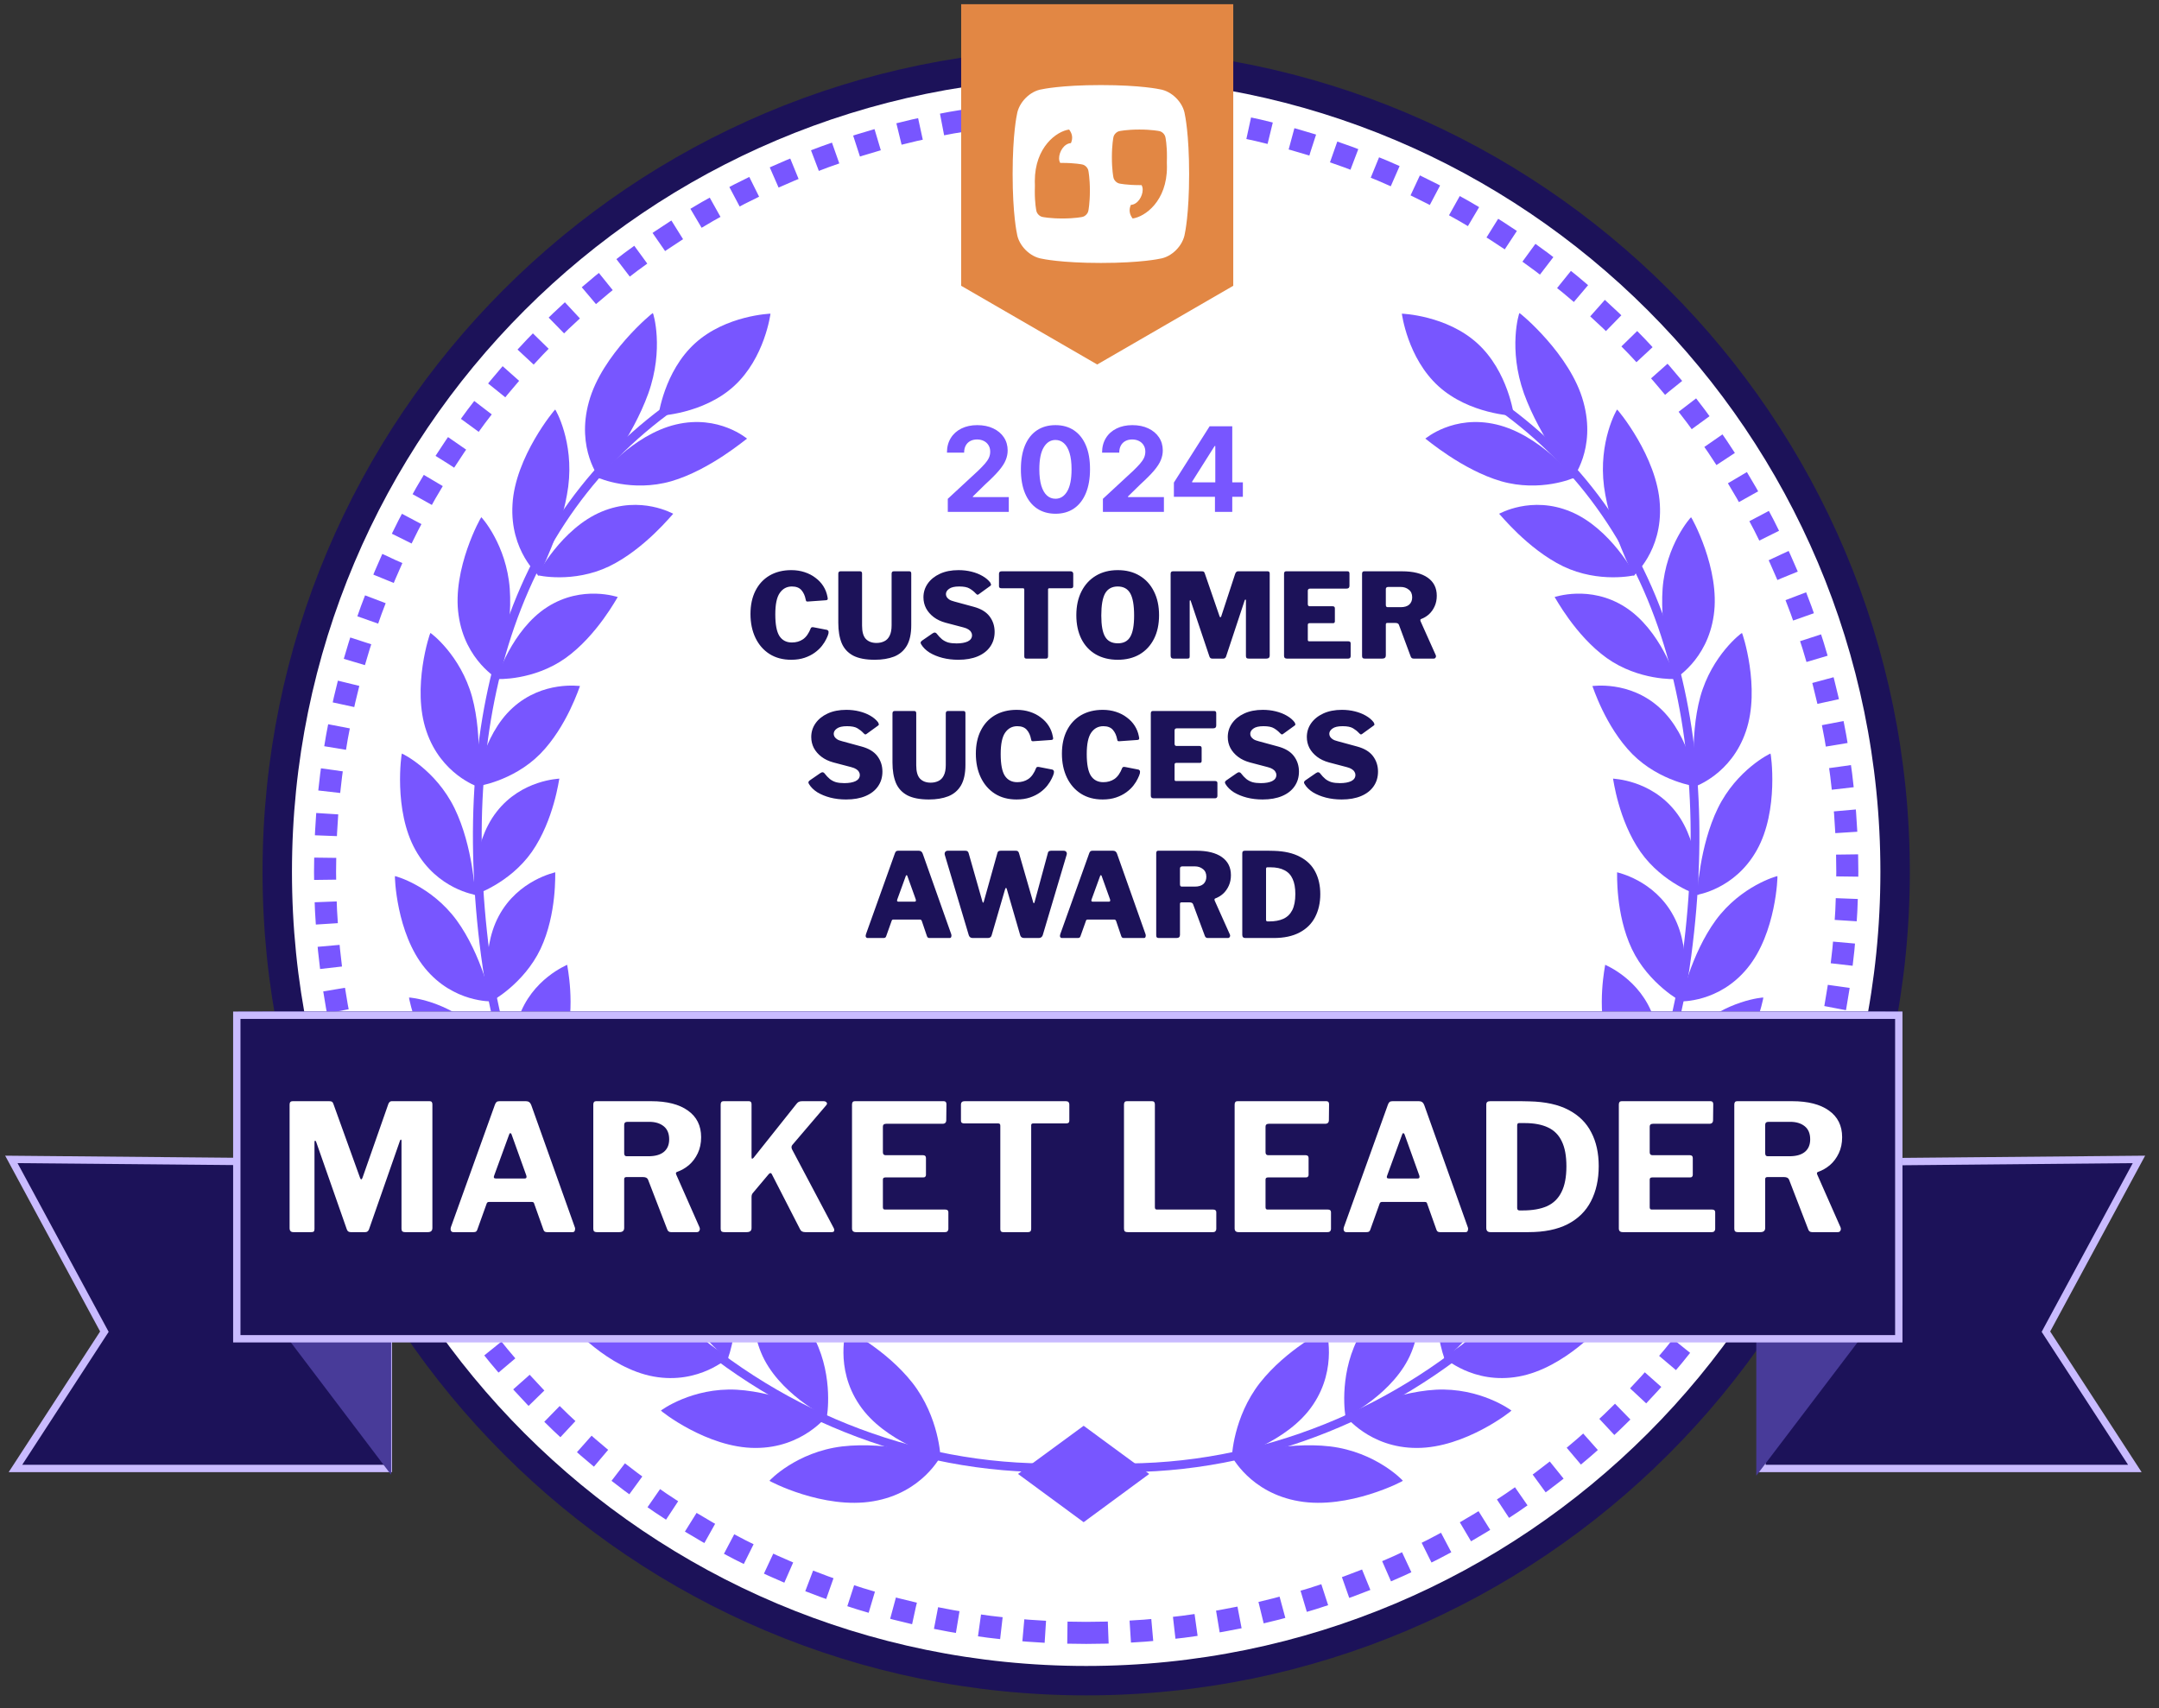 <svg width="139" height="110" viewBox="0 0 139 110" fill="none" xmlns="http://www.w3.org/2000/svg">
<rect x="0" y="0" width="139" height="110" fill="#333333" stroke="none"/>
<g clip-path="url(#clip0_260_10561)">
<path d="M69.93 108.217C98.693 108.217 122.01 84.9 122.01 56.136C122.01 27.373 98.693 4.056 69.93 4.056C41.167 4.056 17.85 27.373 17.85 56.136C17.85 84.9 41.167 108.217 69.93 108.217Z" fill="white" stroke="#1C1259" stroke-width="1.894"/>
<path d="M95.118 22.11C97.111 23.925 97.469 26.775 97.469 26.775C97.469 26.775 94.599 26.678 92.606 24.863C90.613 23.047 90.254 20.197 90.254 20.197C90.254 20.197 93.126 20.294 95.118 22.11Z" fill="#7856FF"/>
<path d="M81.111 89.047C79.397 91.249 79.296 93.847 79.317 93.852C79.312 93.884 82.916 92.877 84.534 90.451C86.152 88.056 85.364 85.571 85.385 85.582C85.375 85.603 82.825 86.868 81.111 89.047Z" fill="#7856FF"/>
<path d="M83.634 96.663C80.468 96.128 79.29 93.734 79.29 93.755C79.328 93.766 82.718 92.791 85.638 93.134C88.588 93.493 90.319 95.324 90.319 95.346C90.367 95.351 86.832 97.215 83.634 96.663Z" fill="#7856FF"/>
<path d="M87.368 86.3C86.189 88.71 86.613 91.233 86.634 91.238C86.628 91.271 89.8 89.701 90.865 87.082C91.937 84.495 90.715 82.224 90.742 82.229C90.731 82.25 88.546 83.906 87.368 86.3Z" fill="#7856FF"/>
<path d="M91.229 93.232C88.155 93.242 86.591 91.127 86.591 91.148C86.623 91.153 89.596 89.643 92.435 89.482C95.3 89.332 97.303 90.81 97.309 90.826C97.347 90.832 94.336 93.232 91.229 93.232Z" fill="#7856FF"/>
<path d="M92.767 82.582C92.097 85.116 92.986 87.483 93.008 87.483C93.008 87.515 95.724 85.459 96.265 82.737C96.811 80.043 95.231 78.051 95.247 78.051C95.247 78.077 93.436 80.064 92.767 82.582Z" fill="#7856FF"/>
<path d="M97.769 88.635C94.834 89.165 92.949 87.387 92.954 87.408C92.986 87.408 95.525 85.443 98.219 84.8C100.946 84.162 103.158 85.249 103.158 85.266C103.195 85.266 100.731 88.105 97.769 88.635Z" fill="#7856FF"/>
<path d="M97.271 78.051C97.084 80.627 98.38 82.764 98.401 82.764C98.407 82.797 100.646 80.333 100.694 77.596C100.747 74.885 98.862 73.22 98.878 73.214C98.878 73.241 97.464 75.491 97.271 78.051Z" fill="#7856FF"/>
<path d="M103.206 83.058C100.463 84.081 98.327 82.678 98.332 82.699C98.358 82.694 100.447 80.353 102.954 79.26C105.488 78.168 107.834 78.837 107.839 78.853C107.877 78.837 105.981 82.03 103.206 83.058Z" fill="#7856FF"/>
<path d="M100.849 72.855C101.117 75.399 102.756 77.252 102.772 77.246C102.783 77.279 104.529 74.493 104.106 71.81C103.693 69.153 101.567 67.863 101.588 67.857C101.593 67.879 100.592 70.332 100.849 72.855Z" fill="#7856FF"/>
<path d="M107.502 76.69C105.006 78.168 102.681 77.177 102.691 77.193C102.718 77.183 104.336 74.542 106.602 73.031C108.889 71.516 111.299 71.757 111.31 71.773C111.342 71.757 110.03 75.206 107.502 76.69Z" fill="#7856FF"/>
<path d="M103.457 67.155C104.149 69.593 106.066 71.114 106.082 71.103C106.093 71.13 107.336 68.104 106.473 65.549C105.627 63.021 103.329 62.132 103.345 62.121C103.356 62.142 102.778 64.729 103.457 67.155Z" fill="#7856FF"/>
<path d="M110.619 69.721C108.428 71.607 105.986 71.049 105.997 71.066C106.018 71.049 107.154 68.189 109.125 66.304C111.112 64.413 113.517 64.215 113.527 64.231C113.549 64.21 112.837 67.825 110.619 69.721Z" fill="#7856FF"/>
<path d="M105.06 61.099C106.141 63.37 108.273 64.516 108.289 64.505C108.305 64.532 109.018 61.34 107.748 58.983C106.5 56.642 104.095 56.176 104.111 56.166C104.122 56.187 103.993 58.838 105.06 61.099Z" fill="#7856FF"/>
<path d="M112.499 62.34C110.662 64.585 108.182 64.472 108.198 64.483C108.22 64.467 108.852 61.456 110.469 59.244C112.103 57.027 114.417 56.4 114.433 56.411C114.455 56.389 114.358 60.08 112.499 62.34Z" fill="#7856FF"/>
<path d="M105.616 54.847C107.057 56.899 109.339 57.638 109.35 57.627C109.371 57.648 109.531 54.376 107.887 52.271C106.264 50.182 103.832 50.15 103.849 50.134C103.865 50.15 104.191 52.806 105.616 54.847Z" fill="#7856FF"/>
<path d="M113.11 54.735C111.69 57.279 109.243 57.611 109.259 57.621C109.275 57.6 109.393 54.52 110.598 52.04C111.819 49.55 113.972 48.511 113.988 48.521C114.01 48.495 114.55 52.169 113.11 54.735Z" fill="#7856FF"/>
<path d="M105.092 48.554C106.859 50.332 109.216 50.654 109.226 50.637C109.253 50.659 108.846 47.386 106.859 45.581C104.899 43.792 102.51 44.188 102.52 44.172C102.542 44.188 103.345 46.781 105.092 48.554Z" fill="#7856FF"/>
<path d="M112.403 47.091C111.46 49.871 109.114 50.637 109.135 50.648C109.152 50.626 108.739 47.546 109.467 44.868C110.217 42.174 112.13 40.744 112.151 40.755C112.167 40.722 113.367 44.29 112.403 47.091Z" fill="#7856FF"/>
<path d="M103.447 42.372C105.504 43.834 107.866 43.733 107.877 43.717C107.909 43.733 106.913 40.54 104.62 39.083C102.354 37.637 100.078 38.457 100.089 38.441C100.116 38.451 101.412 40.915 103.447 42.372Z" fill="#7856FF"/>
<path d="M110.335 39.609C109.923 42.555 107.764 43.733 107.785 43.744C107.796 43.722 106.838 40.723 107.041 37.905C107.255 35.072 108.857 33.299 108.873 33.304C108.889 33.272 110.769 36.641 110.335 39.609Z" fill="#7856FF"/>
<path d="M100.64 36.466C102.954 37.574 105.247 37.049 105.258 37.033C105.295 37.044 103.698 34.018 101.128 32.947C98.589 31.881 96.51 33.096 96.516 33.08C96.548 33.086 98.353 35.357 100.64 36.466Z" fill="#7856FF"/>
<path d="M106.864 32.474C107.046 35.506 105.15 37.07 105.177 37.075C105.182 37.049 103.661 34.215 103.27 31.334C102.895 28.436 104.09 26.368 104.111 26.368C104.127 26.342 106.698 29.416 106.864 32.474Z" fill="#7856FF"/>
<path d="M96.64 30.985C99.173 31.713 101.326 30.781 101.326 30.765C101.364 30.77 99.146 27.991 96.34 27.332C93.57 26.678 91.76 28.258 91.765 28.242C91.803 28.248 94.133 30.256 96.64 30.985Z" fill="#7856FF"/>
<path d="M101.942 25.88C102.783 28.917 101.229 30.824 101.256 30.824C101.262 30.797 99.151 28.2 98.117 25.34C97.089 22.463 97.796 20.155 97.823 20.155C97.834 20.122 101.117 22.817 101.942 25.88Z" fill="#7856FF"/>
<path d="M69.178 94.65L69.226 94.092C73.837 94.51 78.433 93.996 82.884 92.566C87.223 91.174 91.24 88.972 94.823 86.026C102.263 79.915 107.057 71.195 108.332 61.467C109.371 53.503 108.841 46.406 106.747 40.374C104.497 33.899 100.49 28.826 94.84 25.307L95.134 24.831C100.897 28.419 104.984 33.583 107.277 40.187C109.403 46.304 109.944 53.487 108.889 61.532C107.598 71.398 102.729 80.247 95.182 86.449C91.545 89.438 87.464 91.672 83.056 93.086C78.53 94.553 73.859 95.073 69.178 94.65Z" fill="#7856FF"/>
<path d="M44.742 22.11C42.749 23.925 42.391 26.775 42.391 26.775C42.391 26.775 45.262 26.678 47.254 24.863C49.247 23.047 49.605 20.197 49.605 20.197C49.605 20.197 46.735 20.294 44.742 22.11Z" fill="#7856FF"/>
<path d="M58.749 89.047C60.463 91.249 60.565 93.847 60.543 93.852C60.548 93.884 56.944 92.877 55.326 90.451C53.708 88.056 54.496 85.571 54.474 85.582C54.485 85.603 57.035 86.868 58.749 89.047Z" fill="#7856FF"/>
<path d="M56.226 96.663C59.391 96.128 60.57 93.734 60.57 93.755C60.532 93.766 57.141 92.791 54.222 93.134C51.271 93.493 49.541 95.324 49.541 95.346C49.493 95.351 53.023 97.215 56.226 96.663Z" fill="#7856FF"/>
<path d="M52.492 86.3C53.671 88.71 53.248 91.233 53.226 91.238C53.232 91.271 50.061 89.701 48.995 87.082C47.923 84.495 49.145 82.224 49.118 82.229C49.124 82.25 51.314 83.906 52.492 86.3Z" fill="#7856FF"/>
<path d="M48.631 93.232C51.705 93.242 53.269 91.127 53.269 91.148C53.237 91.153 50.264 89.643 47.426 89.482C44.56 89.332 42.557 90.81 42.551 90.826C42.514 90.832 45.524 93.232 48.631 93.232Z" fill="#7856FF"/>
<path d="M47.093 82.582C47.763 85.116 46.874 87.483 46.852 87.483C46.852 87.515 44.137 85.459 43.596 82.737C43.049 80.043 44.629 78.051 44.613 78.051C44.613 78.077 46.424 80.064 47.093 82.582Z" fill="#7856FF"/>
<path d="M42.09 88.635C45.026 89.165 46.911 87.387 46.906 87.408C46.873 87.408 44.335 85.443 41.64 84.8C38.914 84.162 36.702 85.249 36.702 85.266C36.664 85.266 39.123 88.105 42.09 88.635Z" fill="#7856FF"/>
<path d="M42.589 78.051C42.776 80.627 41.48 82.764 41.459 82.764C41.453 82.797 39.215 80.333 39.166 77.596C39.113 74.885 40.998 73.22 40.982 73.214C40.982 73.241 42.396 75.491 42.589 78.051Z" fill="#7856FF"/>
<path d="M36.654 83.058C39.397 84.081 41.534 82.678 41.528 82.699C41.502 82.694 39.413 80.353 36.906 79.26C34.372 78.168 32.026 78.837 32.021 78.853C31.983 78.837 33.88 82.03 36.654 83.058Z" fill="#7856FF"/>
<path d="M39.011 72.855C38.743 75.399 37.104 77.252 37.088 77.246C37.077 77.279 35.331 74.493 35.754 71.81C36.167 69.153 38.293 67.863 38.272 67.857C38.266 67.879 39.268 70.332 39.011 72.855Z" fill="#7856FF"/>
<path d="M32.353 76.69C34.849 78.168 37.174 77.177 37.163 77.193C37.136 77.183 35.519 74.542 33.253 73.031C30.966 71.516 28.555 71.757 28.545 71.773C28.518 71.757 29.83 75.206 32.353 76.69Z" fill="#7856FF"/>
<path d="M36.402 67.155C35.711 69.593 33.794 71.114 33.778 71.103C33.767 71.13 32.524 68.104 33.387 65.549C34.233 63.021 36.531 62.132 36.515 62.121C36.504 62.142 37.083 64.729 36.402 67.155Z" fill="#7856FF"/>
<path d="M29.241 69.721C31.432 71.607 33.874 71.049 33.864 71.066C33.842 71.049 32.707 68.189 30.736 66.304C28.748 64.413 26.343 64.215 26.333 64.231C26.306 64.21 27.024 67.825 29.241 69.721Z" fill="#7856FF"/>
<path d="M34.801 61.099C33.719 63.37 31.587 64.516 31.571 64.505C31.555 64.532 30.843 61.34 32.112 58.983C33.36 56.642 35.765 56.176 35.749 56.166C35.733 56.187 35.867 58.838 34.801 61.099Z" fill="#7856FF"/>
<path d="M27.361 62.34C29.198 64.585 31.678 64.472 31.662 64.483C31.64 64.467 31.009 61.456 29.391 59.244C27.757 57.027 25.443 56.4 25.427 56.411C25.406 56.389 25.502 60.08 27.361 62.34Z" fill="#7856FF"/>
<path d="M34.244 54.847C32.803 56.899 30.521 57.638 30.511 57.627C30.489 57.648 30.328 54.376 31.973 52.271C33.596 50.182 36.028 50.15 36.011 50.134C35.995 50.15 35.663 52.806 34.244 54.847Z" fill="#7856FF"/>
<path d="M26.75 54.735C28.17 57.279 30.618 57.611 30.602 57.621C30.586 57.6 30.468 54.52 29.263 52.04C28.041 49.55 25.888 48.511 25.872 48.521C25.851 48.495 25.31 52.169 26.75 54.735Z" fill="#7856FF"/>
<path d="M34.769 48.554C33.001 50.332 30.644 50.654 30.634 50.637C30.607 50.659 31.014 47.386 33.001 45.581C34.962 43.792 37.35 44.188 37.34 44.172C37.318 44.188 36.515 46.781 34.769 48.554Z" fill="#7856FF"/>
<path d="M27.457 47.091C28.4 49.871 30.746 50.637 30.725 50.648C30.709 50.626 31.121 47.546 30.393 44.868C29.643 42.174 27.731 40.744 27.709 40.755C27.688 40.722 26.488 44.29 27.457 47.091Z" fill="#7856FF"/>
<path d="M36.413 42.372C34.356 43.834 31.994 43.733 31.983 43.717C31.951 43.733 32.948 40.54 35.24 39.083C37.506 37.637 39.782 38.457 39.772 38.441C39.745 38.451 38.449 40.915 36.413 42.372Z" fill="#7856FF"/>
<path d="M29.525 39.609C29.937 42.555 32.096 43.733 32.074 43.744C32.063 43.722 33.022 40.723 32.819 37.905C32.604 35.072 31.003 33.299 30.987 33.304C30.971 33.272 29.091 36.641 29.525 39.609Z" fill="#7856FF"/>
<path d="M39.22 36.466C36.906 37.574 34.613 37.049 34.603 37.033C34.565 37.044 36.161 34.018 38.732 32.947C41.271 31.881 43.349 33.096 43.344 33.08C43.312 33.086 41.507 35.357 39.22 36.466Z" fill="#7856FF"/>
<path d="M32.996 32.474C32.814 35.506 34.71 37.07 34.683 37.075C34.678 37.049 36.199 34.215 36.584 31.334C36.959 28.436 35.765 26.368 35.744 26.368C35.733 26.342 33.162 29.416 32.996 32.474Z" fill="#7856FF"/>
<path d="M43.221 30.985C40.688 31.713 38.534 30.781 38.534 30.765C38.497 30.77 40.714 27.991 43.521 27.332C46.29 26.678 48.101 28.258 48.096 28.242C48.052 28.248 45.722 30.256 43.221 30.985Z" fill="#7856FF"/>
<path d="M37.913 25.88C37.072 28.917 38.626 30.824 38.599 30.824C38.593 30.797 40.704 28.2 41.737 25.34C42.766 22.463 42.059 20.155 42.032 20.155C42.027 20.122 38.743 22.817 37.913 25.88Z" fill="#7856FF"/>
<path d="M70.683 94.65L70.634 94.092C66.022 94.51 61.427 93.996 56.976 92.566C52.637 91.174 48.62 88.972 45.037 86.026C37.597 79.915 32.803 71.195 31.528 61.467C30.489 53.503 31.019 46.406 33.114 40.374C35.363 33.899 39.37 28.826 45.021 25.307L44.726 24.831C38.963 28.419 34.876 33.583 32.583 40.187C30.457 46.304 29.916 53.487 30.971 61.532C32.262 71.398 37.131 80.247 44.678 86.449C48.315 89.438 52.396 91.672 56.804 93.086C61.331 94.553 65.996 95.073 70.683 94.65Z" fill="#7856FF"/>
<path d="M69.767 91.805L65.541 94.906L69.767 98.013L73.988 94.906L69.767 91.805Z" fill="#7856FF"/>
<path d="M69.93 105.14C96.994 105.14 118.933 83.201 118.933 56.137C118.933 29.074 96.994 7.134 69.93 7.134C42.867 7.134 20.927 29.074 20.927 56.137C20.927 83.201 42.867 105.14 69.93 105.14Z" stroke="#7856FF" stroke-width="1.42" stroke-dasharray="1.42 1.42"/>
<path d="M137.709 74.653L131.786 85.621L131.72 85.745L131.796 85.862L137.445 94.554H113.438V74.874L137.709 74.653Z" fill="#1C1259" stroke="#C9BBFF" stroke-width="0.473"/>
<path d="M6.644 85.862L6.721 85.745L6.654 85.621L0.731 74.653L25.001 74.874V94.554H0.994L6.644 85.862Z" fill="#1C1259" stroke="#C9BBFF" stroke-width="0.473"/>
<path d="M15.336 65.133V84.098H113.073V95.017L121.365 84.098H121.389V65.133H15.336ZM121.034 83.743H15.692V65.489H121.034V83.743Z" fill="#483B99"/>
<path d="M16.903 65.133V84.062H16.927L25.182 94.961V84.062H122.484V65.133H16.903ZM17.257 65.488H122.13V83.707H17.257V65.488Z" fill="#483B99"/>
<path d="M15.246 65.37H122.247V86.202H15.246V65.37Z" fill="#1C1259" stroke="#C9BBFF" stroke-width="0.473"/>
<path d="M18.884 79.336C18.725 79.336 18.645 79.249 18.645 79.075V71.121C18.645 70.977 18.709 70.905 18.838 70.905H21.19C21.274 70.905 21.334 70.916 21.372 70.939C21.41 70.962 21.44 71.007 21.463 71.075L23.179 75.836C23.202 75.904 23.228 75.939 23.258 75.939C23.289 75.931 23.315 75.897 23.338 75.836L24.974 71.166C25.02 70.992 25.103 70.905 25.224 70.905H27.667C27.781 70.905 27.838 70.973 27.838 71.109V79.063C27.838 79.245 27.743 79.336 27.554 79.336H26.088C25.997 79.336 25.933 79.317 25.895 79.279C25.864 79.241 25.849 79.185 25.849 79.109V73.45C25.849 73.397 25.834 73.374 25.804 73.382C25.781 73.382 25.762 73.408 25.747 73.462L23.758 79.154C23.713 79.275 23.633 79.336 23.52 79.336H22.577C22.448 79.336 22.364 79.275 22.327 79.154L20.361 73.541C20.338 73.473 20.312 73.442 20.281 73.45C20.259 73.458 20.247 73.492 20.247 73.552V79.132C20.247 79.207 20.232 79.26 20.202 79.291C20.179 79.321 20.126 79.336 20.043 79.336H18.884ZM29.181 79.336C29.113 79.336 29.064 79.306 29.033 79.245C29.003 79.185 29.003 79.105 29.033 79.007L31.863 71.132C31.893 71.049 31.927 70.992 31.965 70.962C32.003 70.924 32.067 70.905 32.158 70.905H33.863C34.029 70.905 34.143 70.988 34.203 71.155L37.01 79.029C37.033 79.09 37.033 79.158 37.01 79.234C36.987 79.302 36.942 79.336 36.874 79.336H35.203C35.09 79.336 35.018 79.283 34.987 79.177L34.397 77.518C34.389 77.48 34.374 77.45 34.351 77.427C34.336 77.404 34.302 77.393 34.249 77.393H31.476C31.401 77.393 31.351 77.431 31.329 77.507L30.726 79.188C30.711 79.234 30.685 79.272 30.647 79.302C30.616 79.325 30.564 79.336 30.488 79.336H29.181ZM33.783 75.882C33.889 75.882 33.923 75.817 33.885 75.689L32.931 73.03C32.908 72.984 32.882 72.962 32.851 72.962C32.828 72.962 32.806 72.988 32.783 73.041L31.817 75.689C31.764 75.817 31.798 75.882 31.919 75.882H33.783ZM45.038 79.029C45.068 79.113 45.064 79.185 45.026 79.245C44.996 79.306 44.943 79.336 44.867 79.336H43.197C43.068 79.336 42.985 79.268 42.947 79.132L41.72 75.95C41.674 75.844 41.568 75.791 41.402 75.791H40.322C40.269 75.791 40.231 75.806 40.209 75.836C40.194 75.867 40.186 75.893 40.186 75.916V79.063C40.186 79.245 40.084 79.336 39.879 79.336H38.436C38.345 79.336 38.281 79.317 38.243 79.279C38.212 79.241 38.197 79.185 38.197 79.109V71.121C38.197 70.977 38.258 70.905 38.379 70.905H41.924C42.94 70.905 43.727 71.106 44.288 71.507C44.856 71.909 45.14 72.481 45.14 73.223C45.14 73.609 45.068 73.954 44.924 74.257C44.78 74.56 44.591 74.814 44.356 75.018C44.121 75.215 43.864 75.363 43.583 75.461C43.515 75.484 43.5 75.541 43.538 75.632L45.038 79.029ZM41.743 74.45C42.174 74.45 42.504 74.359 42.731 74.177C42.966 73.988 43.083 73.715 43.083 73.359C43.083 72.988 42.966 72.708 42.731 72.518C42.496 72.329 42.186 72.234 41.799 72.234H40.402C40.258 72.234 40.186 72.299 40.186 72.427V74.257C40.186 74.386 40.239 74.45 40.345 74.45H41.743ZM53.67 79.063C53.708 79.132 53.719 79.196 53.704 79.257C53.689 79.31 53.636 79.336 53.545 79.336H51.841C51.674 79.336 51.564 79.275 51.511 79.154L49.682 75.586C49.629 75.503 49.557 75.518 49.466 75.632L48.454 76.836C48.409 76.897 48.386 76.976 48.386 77.075V79.075C48.386 79.249 48.284 79.336 48.079 79.336H46.648C46.549 79.336 46.481 79.317 46.443 79.279C46.413 79.241 46.398 79.185 46.398 79.109V71.121C46.398 70.977 46.458 70.905 46.58 70.905H48.216C48.329 70.905 48.386 70.969 48.386 71.098V74.496C48.386 74.564 48.398 74.602 48.42 74.609C48.451 74.609 48.485 74.586 48.523 74.541L51.272 71.087C51.318 71.026 51.367 70.981 51.42 70.95C51.473 70.92 51.549 70.905 51.647 70.905H53.011C53.109 70.905 53.178 70.931 53.215 70.984C53.261 71.037 53.253 71.098 53.193 71.166L51.011 73.723C50.95 73.799 50.943 73.889 50.988 73.996L53.67 79.063ZM54.854 71.121C54.854 70.977 54.914 70.905 55.035 70.905H60.762C60.876 70.905 60.933 70.969 60.933 71.098L60.922 72.121C60.922 72.28 60.842 72.359 60.683 72.359H57.058C56.914 72.359 56.842 72.42 56.842 72.541V74.189C56.842 74.317 56.899 74.382 57.013 74.382H59.422C59.55 74.382 59.615 74.442 59.615 74.564V75.654C59.615 75.7 59.6 75.738 59.569 75.768C59.547 75.798 59.501 75.814 59.433 75.814H57.001C56.895 75.814 56.842 75.859 56.842 75.95V77.734C56.842 77.832 56.884 77.882 56.967 77.882H60.853C60.99 77.882 61.058 77.939 61.058 78.052V79.132C61.058 79.192 61.039 79.241 61.001 79.279C60.971 79.317 60.914 79.336 60.831 79.336H55.104C54.937 79.336 54.854 79.257 54.854 79.097V71.121ZM61.868 71.109C61.868 71.049 61.887 70.999 61.925 70.962C61.963 70.924 62.019 70.905 62.095 70.905H68.618C68.701 70.905 68.758 70.924 68.788 70.962C68.826 70.999 68.845 71.049 68.845 71.109V72.166C68.845 72.28 68.777 72.337 68.64 72.337H66.515C66.432 72.337 66.39 72.374 66.39 72.45V79.12C66.39 79.264 66.326 79.336 66.197 79.336H64.572C64.459 79.336 64.402 79.272 64.402 79.143V72.484C64.402 72.386 64.36 72.337 64.277 72.337H62.084C61.94 72.337 61.868 72.28 61.868 72.166V71.109ZM72.364 71.121C72.364 70.977 72.425 70.905 72.546 70.905H74.171C74.292 70.905 74.353 70.973 74.353 71.109V77.734C74.353 77.832 74.394 77.882 74.478 77.882H78.102C78.239 77.882 78.307 77.939 78.307 78.052V79.132C78.307 79.192 78.288 79.241 78.25 79.279C78.22 79.317 78.167 79.336 78.091 79.336H72.614C72.516 79.336 72.447 79.317 72.409 79.279C72.379 79.241 72.364 79.181 72.364 79.097V71.121ZM79.488 71.121C79.488 70.977 79.549 70.905 79.67 70.905H85.397C85.51 70.905 85.567 70.969 85.567 71.098L85.556 72.121C85.556 72.28 85.476 72.359 85.317 72.359H81.693C81.549 72.359 81.477 72.42 81.477 72.541V74.189C81.477 74.317 81.534 74.382 81.647 74.382H84.056C84.185 74.382 84.249 74.442 84.249 74.564V75.654C84.249 75.7 84.234 75.738 84.204 75.768C84.181 75.798 84.136 75.814 84.067 75.814H81.636C81.53 75.814 81.477 75.859 81.477 75.95V77.734C81.477 77.832 81.518 77.882 81.602 77.882H85.488C85.624 77.882 85.692 77.939 85.692 78.052V79.132C85.692 79.192 85.673 79.241 85.635 79.279C85.605 79.317 85.548 79.336 85.465 79.336H79.738C79.572 79.336 79.488 79.257 79.488 79.097V71.121ZM86.673 79.336C86.605 79.336 86.555 79.306 86.525 79.245C86.495 79.185 86.495 79.105 86.525 79.007L89.355 71.132C89.385 71.049 89.419 70.992 89.457 70.962C89.495 70.924 89.559 70.905 89.65 70.905H91.354C91.521 70.905 91.635 70.988 91.695 71.155L94.502 79.029C94.525 79.09 94.525 79.158 94.502 79.234C94.479 79.302 94.434 79.336 94.366 79.336H92.695C92.582 79.336 92.51 79.283 92.479 79.177L91.888 77.518C91.881 77.48 91.866 77.45 91.843 77.427C91.828 77.404 91.794 77.393 91.741 77.393H88.968C88.892 77.393 88.843 77.431 88.82 77.507L88.218 79.188C88.203 79.234 88.177 79.272 88.139 79.302C88.108 79.325 88.055 79.336 87.98 79.336H86.673ZM91.275 75.882C91.381 75.882 91.415 75.817 91.377 75.689L90.423 73.03C90.4 72.984 90.373 72.962 90.343 72.962C90.32 72.962 90.298 72.988 90.275 73.041L89.309 75.689C89.256 75.817 89.29 75.882 89.411 75.882H91.275ZM95.939 70.905C96.076 70.905 96.258 70.905 96.485 70.905C96.72 70.905 96.962 70.905 97.212 70.905C97.47 70.905 97.712 70.905 97.939 70.905C98.166 70.905 98.345 70.909 98.473 70.916C99.496 70.939 100.337 71.124 100.996 71.473C101.655 71.821 102.14 72.302 102.45 72.916C102.769 73.522 102.928 74.246 102.928 75.086C102.928 75.95 102.761 76.704 102.428 77.348C102.102 77.984 101.602 78.476 100.928 78.825C100.261 79.166 99.424 79.336 98.416 79.336H95.951C95.776 79.336 95.689 79.245 95.689 79.063V71.143C95.689 71.052 95.708 70.992 95.746 70.962C95.784 70.924 95.849 70.905 95.939 70.905ZM97.792 72.314C97.716 72.314 97.678 72.367 97.678 72.473V77.779C97.678 77.885 97.727 77.939 97.826 77.939H98.041C98.663 77.939 99.182 77.848 99.598 77.666C100.015 77.476 100.325 77.173 100.53 76.757C100.742 76.34 100.848 75.787 100.848 75.098C100.848 74.431 100.75 73.897 100.553 73.496C100.363 73.087 100.068 72.787 99.666 72.598C99.272 72.409 98.769 72.314 98.155 72.314H97.792ZM104.223 71.121C104.223 70.977 104.283 70.905 104.404 70.905H110.131C110.245 70.905 110.302 70.969 110.302 71.098L110.29 72.121C110.29 72.28 110.211 72.359 110.052 72.359H106.427C106.283 72.359 106.211 72.42 106.211 72.541V74.189C106.211 74.317 106.268 74.382 106.382 74.382H108.79C108.919 74.382 108.984 74.442 108.984 74.564V75.654C108.984 75.7 108.968 75.738 108.938 75.768C108.915 75.798 108.87 75.814 108.802 75.814H106.37C106.264 75.814 106.211 75.859 106.211 75.95V77.734C106.211 77.832 106.253 77.882 106.336 77.882H110.222C110.359 77.882 110.427 77.939 110.427 78.052V79.132C110.427 79.192 110.408 79.241 110.37 79.279C110.34 79.317 110.283 79.336 110.199 79.336H104.473C104.306 79.336 104.223 79.257 104.223 79.097V71.121ZM118.498 79.029C118.528 79.113 118.524 79.185 118.486 79.245C118.456 79.306 118.403 79.336 118.327 79.336H116.657C116.528 79.336 116.445 79.268 116.407 79.132L115.18 75.95C115.134 75.844 115.028 75.791 114.862 75.791H113.782C113.729 75.791 113.691 75.806 113.668 75.836C113.653 75.867 113.646 75.893 113.646 75.916V79.063C113.646 79.245 113.544 79.336 113.339 79.336H111.896C111.805 79.336 111.741 79.317 111.703 79.279C111.672 79.241 111.657 79.185 111.657 79.109V71.121C111.657 70.977 111.718 70.905 111.839 70.905H115.384C116.399 70.905 117.187 71.106 117.748 71.507C118.316 71.909 118.6 72.481 118.6 73.223C118.6 73.609 118.528 73.954 118.384 74.257C118.24 74.56 118.051 74.814 117.816 75.018C117.581 75.215 117.324 75.363 117.043 75.461C116.975 75.484 116.96 75.541 116.998 75.632L118.498 79.029ZM115.203 74.45C115.634 74.45 115.964 74.359 116.191 74.177C116.426 73.988 116.543 73.715 116.543 73.359C116.543 72.988 116.426 72.708 116.191 72.518C115.956 72.329 115.646 72.234 115.259 72.234H113.862C113.718 72.234 113.646 72.299 113.646 72.427V74.257C113.646 74.386 113.699 74.45 113.805 74.45H115.203Z" fill="white"/>
<path d="M50.945 36.71C51.248 36.71 51.531 36.753 51.794 36.839C52.061 36.925 52.296 37.046 52.498 37.202C52.705 37.354 52.874 37.533 53.006 37.74C53.137 37.947 53.225 38.172 53.271 38.414C53.296 38.51 53.298 38.574 53.279 38.604C53.263 38.629 53.23 38.644 53.18 38.649L51.998 38.733C51.948 38.733 51.915 38.722 51.9 38.702C51.889 38.677 51.879 38.642 51.87 38.596C51.824 38.354 51.733 38.154 51.597 37.998C51.46 37.841 51.256 37.763 50.983 37.763C50.655 37.763 50.395 37.902 50.203 38.18C50.011 38.452 49.915 38.912 49.915 39.558C49.915 40.21 50.003 40.674 50.18 40.952C50.362 41.23 50.63 41.369 50.983 41.369C51.256 41.369 51.493 41.301 51.695 41.164C51.902 41.023 52.071 40.783 52.203 40.445C52.228 40.389 52.291 40.371 52.392 40.392L53.248 40.558C53.268 40.563 53.291 40.581 53.316 40.611C53.347 40.636 53.354 40.695 53.339 40.785C53.319 40.876 53.273 40.992 53.203 41.134C53.137 41.275 53.044 41.424 52.922 41.581C52.801 41.737 52.647 41.884 52.46 42.02C52.273 42.157 52.054 42.268 51.801 42.354C51.548 42.439 51.261 42.482 50.938 42.482C50.402 42.482 49.938 42.359 49.544 42.111C49.15 41.859 48.847 41.51 48.635 41.066C48.423 40.621 48.317 40.111 48.317 39.536C48.317 38.96 48.423 38.462 48.635 38.043C48.847 37.619 49.15 37.291 49.544 37.058C49.943 36.826 50.41 36.71 50.945 36.71ZM58.668 40.255C58.668 40.811 58.572 41.253 58.38 41.581C58.188 41.904 57.916 42.136 57.562 42.278C57.208 42.414 56.794 42.482 56.319 42.482C55.739 42.482 55.276 42.394 54.933 42.217C54.59 42.035 54.342 41.768 54.191 41.414C54.044 41.056 53.971 40.619 53.971 40.104V36.945C53.971 36.839 54.017 36.786 54.108 36.786H55.373C55.458 36.786 55.501 36.834 55.501 36.93V40.285C55.501 40.684 55.582 40.97 55.744 41.142C55.91 41.313 56.14 41.399 56.433 41.399C56.615 41.399 56.779 41.364 56.925 41.293C57.077 41.222 57.193 41.104 57.274 40.937C57.36 40.77 57.403 40.546 57.403 40.263V36.945C57.403 36.839 57.448 36.786 57.539 36.786H58.547C58.628 36.786 58.668 36.834 58.668 36.93V40.255ZM62.809 38.202C62.708 38.091 62.581 37.99 62.43 37.899C62.284 37.808 62.059 37.763 61.756 37.763C61.458 37.763 61.241 37.813 61.104 37.914C60.968 38.01 60.9 38.124 60.9 38.255C60.9 38.311 60.915 38.369 60.945 38.43C60.975 38.485 61.029 38.541 61.104 38.596C61.185 38.652 61.299 38.697 61.445 38.733L62.672 39.066C63.147 39.192 63.493 39.399 63.71 39.687C63.928 39.975 64.036 40.308 64.036 40.687C64.036 41.051 63.94 41.369 63.748 41.642C63.561 41.909 63.294 42.116 62.945 42.263C62.597 42.409 62.18 42.482 61.695 42.482C61.337 42.482 60.998 42.442 60.68 42.361C60.367 42.28 60.089 42.167 59.847 42.02C59.61 41.869 59.43 41.692 59.309 41.49C59.279 41.44 59.266 41.399 59.271 41.369C59.276 41.333 59.304 41.295 59.354 41.255L60.036 40.785C60.102 40.74 60.155 40.722 60.195 40.733C60.241 40.737 60.276 40.758 60.301 40.793C60.417 40.945 60.534 41.068 60.65 41.164C60.766 41.255 60.897 41.323 61.044 41.369C61.195 41.409 61.375 41.429 61.581 41.429C61.885 41.429 62.127 41.386 62.309 41.301C62.491 41.21 62.581 41.076 62.581 40.899C62.581 40.828 62.561 40.763 62.521 40.702C62.485 40.636 62.428 40.578 62.347 40.528C62.271 40.477 62.165 40.434 62.029 40.399L60.877 40.096C60.579 40.015 60.324 39.894 60.112 39.733C59.9 39.571 59.736 39.382 59.62 39.164C59.508 38.947 59.453 38.712 59.453 38.46C59.453 38.137 59.544 37.844 59.726 37.581C59.913 37.313 60.175 37.101 60.513 36.945C60.852 36.788 61.251 36.71 61.71 36.71C62.003 36.71 62.281 36.743 62.544 36.808C62.811 36.874 63.049 36.968 63.256 37.089C63.468 37.21 63.634 37.351 63.756 37.513C63.776 37.548 63.791 37.584 63.801 37.619C63.816 37.654 63.801 37.69 63.756 37.725L63.013 38.263C62.983 38.288 62.953 38.298 62.922 38.293C62.897 38.283 62.859 38.253 62.809 38.202ZM64.317 36.945C64.317 36.899 64.329 36.861 64.355 36.831C64.38 36.801 64.423 36.786 64.483 36.786H68.93C68.986 36.786 69.026 36.801 69.051 36.831C69.082 36.861 69.097 36.899 69.097 36.945V37.748C69.097 37.834 69.046 37.877 68.945 37.877H67.567C67.506 37.877 67.476 37.902 67.476 37.952V42.255C67.476 42.356 67.433 42.407 67.347 42.407H66.074C65.989 42.407 65.945 42.359 65.945 42.263V37.983C65.945 37.912 65.92 37.877 65.87 37.877H64.476C64.37 37.877 64.317 37.834 64.317 37.748V36.945ZM71.963 42.482C71.423 42.482 70.951 42.366 70.546 42.134C70.148 41.902 69.84 41.571 69.622 41.142C69.405 40.707 69.296 40.197 69.296 39.611C69.296 39.02 69.408 38.508 69.63 38.074C69.852 37.639 70.163 37.303 70.562 37.066C70.961 36.829 71.428 36.71 71.963 36.71C72.504 36.71 72.971 36.829 73.365 37.066C73.764 37.303 74.072 37.639 74.289 38.074C74.511 38.508 74.622 39.02 74.622 39.611C74.622 40.197 74.514 40.705 74.296 41.134C74.079 41.563 73.771 41.897 73.372 42.134C72.973 42.366 72.504 42.482 71.963 42.482ZM71.971 41.422C72.339 41.422 72.605 41.283 72.766 41.005C72.933 40.727 73.016 40.27 73.016 39.634C73.016 38.972 72.933 38.495 72.766 38.202C72.599 37.909 72.332 37.763 71.963 37.763C71.595 37.763 71.324 37.909 71.153 38.202C70.986 38.495 70.903 38.972 70.903 39.634C70.903 40.27 70.986 40.727 71.153 41.005C71.319 41.283 71.592 41.422 71.971 41.422ZM75.541 42.407C75.425 42.407 75.367 42.341 75.367 42.21V36.945C75.367 36.839 75.415 36.786 75.511 36.786H77.367C77.428 36.786 77.47 36.793 77.496 36.808C77.521 36.824 77.544 36.859 77.564 36.914L78.519 39.687C78.534 39.727 78.551 39.748 78.572 39.748C78.591 39.743 78.609 39.722 78.625 39.687L79.511 36.983C79.551 36.851 79.614 36.786 79.7 36.786H81.617C81.703 36.786 81.746 36.834 81.746 36.93V42.21C81.746 42.341 81.672 42.407 81.526 42.407H80.397C80.326 42.407 80.278 42.394 80.253 42.369C80.228 42.338 80.215 42.293 80.215 42.232V38.657C80.215 38.621 80.205 38.604 80.185 38.604C80.165 38.604 80.147 38.624 80.132 38.664L78.935 42.278C78.9 42.364 78.841 42.407 78.761 42.407H78.049C77.958 42.407 77.897 42.364 77.867 42.278L76.67 38.717C76.655 38.667 76.637 38.644 76.617 38.649C76.602 38.654 76.594 38.679 76.594 38.725V42.255C76.594 42.316 76.584 42.356 76.564 42.376C76.544 42.397 76.501 42.407 76.435 42.407H75.541ZM82.669 36.945C82.669 36.839 82.712 36.786 82.798 36.786H86.76C86.84 36.786 86.881 36.834 86.881 36.93V37.718C86.881 37.839 86.82 37.899 86.699 37.899H84.358C84.252 37.899 84.199 37.945 84.199 38.036V38.892C84.199 38.988 84.239 39.036 84.32 39.036H85.797C85.893 39.036 85.941 39.081 85.941 39.172V40.013C85.941 40.043 85.931 40.071 85.911 40.096C85.896 40.116 85.866 40.126 85.82 40.126H84.313C84.237 40.126 84.199 40.162 84.199 40.233V41.195C84.199 41.26 84.227 41.293 84.282 41.293H86.805C86.906 41.293 86.957 41.336 86.957 41.422V42.255C86.957 42.295 86.944 42.331 86.919 42.361C86.893 42.392 86.853 42.407 86.797 42.407H82.851C82.73 42.407 82.669 42.349 82.669 42.232V36.945ZM92.434 42.179C92.459 42.24 92.457 42.293 92.426 42.338C92.401 42.384 92.361 42.407 92.305 42.407H91.01C90.914 42.407 90.851 42.359 90.82 42.263L90.063 40.225C90.033 40.149 89.957 40.111 89.836 40.111H89.313C89.277 40.111 89.252 40.121 89.237 40.142C89.227 40.162 89.222 40.179 89.222 40.195V42.202C89.222 42.338 89.146 42.407 88.995 42.407H87.866C87.8 42.407 87.755 42.394 87.73 42.369C87.705 42.338 87.692 42.293 87.692 42.232V36.945C87.692 36.839 87.735 36.786 87.821 36.786H90.275C90.982 36.786 91.53 36.922 91.919 37.195C92.308 37.468 92.502 37.856 92.502 38.361C92.502 38.609 92.457 38.834 92.366 39.036C92.275 39.238 92.154 39.409 92.002 39.551C91.851 39.687 91.679 39.791 91.487 39.861C91.442 39.882 91.432 39.927 91.457 39.998L92.434 42.179ZM90.177 39.096C90.419 39.096 90.603 39.041 90.73 38.929C90.856 38.813 90.919 38.657 90.919 38.46C90.919 38.243 90.846 38.079 90.699 37.968C90.558 37.851 90.383 37.793 90.177 37.793H89.381C89.275 37.793 89.222 37.839 89.222 37.93V38.945C89.222 39.046 89.26 39.096 89.336 39.096H90.177ZM55.585 47.198C55.484 47.087 55.357 46.986 55.206 46.895C55.06 46.804 54.835 46.759 54.532 46.759C54.234 46.759 54.017 46.809 53.88 46.91C53.744 47.006 53.676 47.12 53.676 47.251C53.676 47.307 53.691 47.365 53.721 47.425C53.752 47.481 53.804 47.536 53.88 47.592C53.961 47.647 54.075 47.693 54.221 47.728L55.448 48.062C55.923 48.188 56.269 48.395 56.486 48.683C56.703 48.971 56.812 49.304 56.812 49.683C56.812 50.046 56.716 50.364 56.524 50.637C56.337 50.905 56.069 51.112 55.721 51.258C55.373 51.405 54.956 51.478 54.471 51.478C54.113 51.478 53.774 51.438 53.456 51.357C53.143 51.276 52.865 51.162 52.623 51.016C52.386 50.864 52.206 50.688 52.085 50.486C52.055 50.435 52.042 50.395 52.047 50.364C52.052 50.329 52.08 50.291 52.13 50.251L52.812 49.781C52.878 49.736 52.931 49.718 52.971 49.728C53.017 49.733 53.052 49.753 53.077 49.789C53.194 49.94 53.31 50.064 53.426 50.16C53.542 50.251 53.673 50.319 53.82 50.364C53.971 50.405 54.151 50.425 54.358 50.425C54.66 50.425 54.903 50.382 55.085 50.296C55.267 50.205 55.357 50.071 55.357 49.895C55.357 49.824 55.338 49.758 55.297 49.698C55.262 49.632 55.204 49.574 55.123 49.524C55.047 49.473 54.941 49.43 54.804 49.395L53.653 49.092C53.355 49.011 53.1 48.89 52.888 48.728C52.676 48.567 52.512 48.377 52.395 48.16C52.285 47.943 52.229 47.708 52.229 47.456C52.229 47.132 52.32 46.839 52.502 46.577C52.689 46.309 52.951 46.097 53.289 45.941C53.628 45.784 54.027 45.706 54.486 45.706C54.779 45.706 55.057 45.739 55.32 45.804C55.587 45.87 55.825 45.963 56.032 46.084C56.244 46.206 56.41 46.347 56.532 46.509C56.552 46.544 56.567 46.579 56.577 46.615C56.592 46.65 56.577 46.685 56.532 46.721L55.789 47.259C55.759 47.284 55.729 47.294 55.698 47.289C55.673 47.279 55.635 47.248 55.585 47.198ZM62.156 49.251C62.156 49.806 62.06 50.248 61.868 50.577C61.676 50.9 61.404 51.132 61.05 51.273C60.696 51.41 60.282 51.478 59.807 51.478C59.227 51.478 58.764 51.389 58.421 51.213C58.078 51.031 57.83 50.764 57.679 50.41C57.532 50.051 57.459 49.614 57.459 49.099V45.941C57.459 45.834 57.505 45.781 57.596 45.781H58.861C58.946 45.781 58.989 45.829 58.989 45.925V49.281C58.989 49.68 59.07 49.965 59.232 50.137C59.398 50.309 59.628 50.395 59.921 50.395C60.103 50.395 60.267 50.359 60.413 50.289C60.565 50.218 60.681 50.099 60.762 49.933C60.848 49.766 60.891 49.541 60.891 49.258V45.941C60.891 45.834 60.936 45.781 61.027 45.781H62.035C62.116 45.781 62.156 45.829 62.156 45.925V49.251ZM65.456 45.706C65.759 45.706 66.042 45.749 66.304 45.834C66.572 45.92 66.807 46.041 67.009 46.198C67.216 46.35 67.385 46.529 67.516 46.736C67.648 46.943 67.736 47.168 67.781 47.41C67.807 47.506 67.809 47.569 67.789 47.599C67.774 47.625 67.741 47.64 67.691 47.645L66.509 47.728C66.459 47.728 66.425 47.718 66.41 47.698C66.4 47.673 66.39 47.637 66.38 47.592C66.335 47.349 66.244 47.15 66.107 46.993C65.971 46.837 65.766 46.759 65.494 46.759C65.166 46.759 64.906 46.898 64.713 47.175C64.522 47.448 64.426 47.908 64.426 48.554C64.426 49.206 64.514 49.67 64.691 49.948C64.873 50.226 65.141 50.364 65.494 50.364C65.766 50.364 66.004 50.296 66.206 50.16C66.413 50.018 66.582 49.779 66.713 49.44C66.739 49.385 66.802 49.367 66.903 49.387L67.759 49.554C67.779 49.559 67.802 49.577 67.827 49.607C67.857 49.632 67.865 49.69 67.85 49.781C67.83 49.872 67.784 49.988 67.713 50.13C67.648 50.271 67.554 50.42 67.433 50.577C67.312 50.733 67.158 50.88 66.971 51.016C66.784 51.152 66.565 51.264 66.312 51.349C66.059 51.435 65.772 51.478 65.448 51.478C64.913 51.478 64.448 51.355 64.054 51.107C63.66 50.855 63.358 50.506 63.145 50.062C62.933 49.617 62.827 49.107 62.827 48.531C62.827 47.956 62.933 47.458 63.145 47.039C63.358 46.615 63.66 46.286 64.054 46.054C64.454 45.822 64.921 45.706 65.456 45.706ZM70.997 45.706C71.3 45.706 71.583 45.749 71.845 45.834C72.113 45.92 72.348 46.041 72.55 46.198C72.757 46.35 72.926 46.529 73.057 46.736C73.189 46.943 73.277 47.168 73.322 47.41C73.348 47.506 73.35 47.569 73.33 47.599C73.315 47.625 73.282 47.64 73.231 47.645L72.05 47.728C71.999 47.728 71.966 47.718 71.951 47.698C71.941 47.673 71.931 47.637 71.921 47.592C71.875 47.349 71.784 47.15 71.648 46.993C71.512 46.837 71.307 46.759 71.035 46.759C70.707 46.759 70.447 46.898 70.254 47.175C70.063 47.448 69.966 47.908 69.966 48.554C69.966 49.206 70.055 49.67 70.232 49.948C70.413 50.226 70.681 50.364 71.035 50.364C71.307 50.364 71.545 50.296 71.747 50.16C71.954 50.018 72.123 49.779 72.254 49.44C72.28 49.385 72.343 49.367 72.444 49.387L73.3 49.554C73.32 49.559 73.343 49.577 73.368 49.607C73.398 49.632 73.406 49.69 73.391 49.781C73.371 49.872 73.325 49.988 73.254 50.13C73.189 50.271 73.095 50.42 72.974 50.577C72.853 50.733 72.699 50.88 72.512 51.016C72.325 51.152 72.106 51.264 71.853 51.349C71.6 51.435 71.312 51.478 70.989 51.478C70.454 51.478 69.989 51.355 69.595 51.107C69.201 50.855 68.898 50.506 68.686 50.062C68.474 49.617 68.368 49.107 68.368 48.531C68.368 47.956 68.474 47.458 68.686 47.039C68.898 46.615 69.201 46.286 69.595 46.054C69.994 45.822 70.462 45.706 70.997 45.706ZM74.091 45.941C74.091 45.834 74.134 45.781 74.22 45.781H78.182C78.262 45.781 78.303 45.829 78.303 45.925V46.713C78.303 46.834 78.243 46.895 78.121 46.895H75.781C75.674 46.895 75.621 46.94 75.621 47.031V47.887C75.621 47.983 75.662 48.031 75.743 48.031H77.22C77.316 48.031 77.364 48.077 77.364 48.168V49.008C77.364 49.039 77.353 49.067 77.334 49.092C77.318 49.112 77.288 49.122 77.243 49.122H75.735C75.659 49.122 75.621 49.158 75.621 49.228V50.19C75.621 50.256 75.649 50.289 75.705 50.289H78.227C78.328 50.289 78.379 50.332 78.379 50.417V51.251C78.379 51.291 78.366 51.327 78.341 51.357C78.315 51.387 78.275 51.402 78.22 51.402H74.273C74.152 51.402 74.091 51.344 74.091 51.228V45.941ZM82.402 47.198C82.301 47.087 82.175 46.986 82.023 46.895C81.877 46.804 81.652 46.759 81.349 46.759C81.051 46.759 80.834 46.809 80.697 46.91C80.561 47.006 80.493 47.12 80.493 47.251C80.493 47.307 80.508 47.365 80.538 47.425C80.569 47.481 80.622 47.536 80.697 47.592C80.778 47.647 80.892 47.693 81.038 47.728L82.266 48.062C82.74 48.188 83.086 48.395 83.303 48.683C83.521 48.971 83.629 49.304 83.629 49.683C83.629 50.046 83.533 50.364 83.341 50.637C83.154 50.905 82.887 51.112 82.538 51.258C82.19 51.405 81.773 51.478 81.288 51.478C80.93 51.478 80.591 51.438 80.273 51.357C79.96 51.276 79.682 51.162 79.44 51.016C79.203 50.864 79.023 50.688 78.902 50.486C78.872 50.435 78.859 50.395 78.864 50.364C78.869 50.329 78.897 50.291 78.948 50.251L79.629 49.781C79.695 49.736 79.748 49.718 79.788 49.728C79.834 49.733 79.869 49.753 79.894 49.789C80.01 49.94 80.127 50.064 80.243 50.16C80.359 50.251 80.49 50.319 80.637 50.364C80.788 50.405 80.968 50.425 81.175 50.425C81.478 50.425 81.72 50.382 81.902 50.296C82.084 50.205 82.175 50.071 82.175 49.895C82.175 49.824 82.154 49.758 82.114 49.698C82.079 49.632 82.021 49.574 81.94 49.524C81.864 49.473 81.758 49.43 81.622 49.395L80.47 49.092C80.172 49.011 79.917 48.89 79.705 48.728C79.493 48.567 79.329 48.377 79.213 48.16C79.101 47.943 79.046 47.708 79.046 47.456C79.046 47.132 79.137 46.839 79.319 46.577C79.506 46.309 79.768 46.097 80.106 45.941C80.445 45.784 80.844 45.706 81.303 45.706C81.597 45.706 81.874 45.739 82.137 45.804C82.404 45.87 82.642 45.963 82.849 46.084C83.061 46.206 83.228 46.347 83.349 46.509C83.369 46.544 83.384 46.579 83.394 46.615C83.409 46.65 83.394 46.685 83.349 46.721L82.606 47.259C82.576 47.284 82.546 47.294 82.516 47.289C82.49 47.279 82.453 47.248 82.402 47.198ZM87.492 47.198C87.391 47.087 87.264 46.986 87.113 46.895C86.966 46.804 86.742 46.759 86.439 46.759C86.141 46.759 85.923 46.809 85.787 46.91C85.651 47.006 85.582 47.12 85.582 47.251C85.582 47.307 85.598 47.365 85.628 47.425C85.658 47.481 85.711 47.536 85.787 47.592C85.868 47.647 85.982 47.693 86.128 47.728L87.355 48.062C87.83 48.188 88.176 48.395 88.393 48.683C88.61 48.971 88.719 49.304 88.719 49.683C88.719 50.046 88.623 50.364 88.431 50.637C88.244 50.905 87.976 51.112 87.628 51.258C87.279 51.405 86.863 51.478 86.378 51.478C86.019 51.478 85.681 51.438 85.363 51.357C85.05 51.276 84.772 51.162 84.53 51.016C84.292 50.864 84.113 50.688 83.992 50.486C83.961 50.435 83.949 50.395 83.954 50.364C83.959 50.329 83.987 50.291 84.037 50.251L84.719 49.781C84.785 49.736 84.838 49.718 84.878 49.728C84.924 49.733 84.959 49.753 84.984 49.789C85.1 49.94 85.216 50.064 85.332 50.16C85.448 50.251 85.58 50.319 85.727 50.364C85.878 50.405 86.057 50.425 86.264 50.425C86.567 50.425 86.81 50.382 86.992 50.296C87.173 50.205 87.264 50.071 87.264 49.895C87.264 49.824 87.244 49.758 87.204 49.698C87.168 49.632 87.11 49.574 87.029 49.524C86.954 49.473 86.848 49.43 86.711 49.395L85.56 49.092C85.262 49.011 85.007 48.89 84.795 48.728C84.583 48.567 84.418 48.377 84.302 48.16C84.191 47.943 84.136 47.708 84.136 47.456C84.136 47.132 84.227 46.839 84.408 46.577C84.595 46.309 84.858 46.097 85.196 45.941C85.535 45.784 85.933 45.706 86.393 45.706C86.686 45.706 86.964 45.739 87.226 45.804C87.494 45.87 87.731 45.963 87.938 46.084C88.151 46.206 88.317 46.347 88.438 46.509C88.459 46.544 88.474 46.579 88.484 46.615C88.499 46.65 88.484 46.685 88.438 46.721L87.696 47.259C87.666 47.284 87.635 47.294 87.605 47.289C87.58 47.279 87.542 47.248 87.492 47.198ZM55.86 60.398C55.81 60.398 55.772 60.375 55.747 60.33C55.726 60.279 55.729 60.219 55.754 60.148L57.618 54.936C57.638 54.881 57.663 54.84 57.694 54.815C57.724 54.79 57.769 54.777 57.83 54.777H59.148C59.274 54.777 59.36 54.84 59.406 54.967L61.246 60.163C61.261 60.209 61.261 60.259 61.246 60.315C61.231 60.37 61.196 60.398 61.14 60.398H59.837C59.756 60.398 59.703 60.358 59.678 60.277L59.344 59.292C59.334 59.272 59.322 59.254 59.307 59.239C59.297 59.219 59.272 59.209 59.231 59.209H57.512C57.456 59.209 57.421 59.237 57.406 59.292L57.05 60.292C57.039 60.322 57.022 60.347 56.997 60.368C56.971 60.388 56.933 60.398 56.883 60.398H55.86ZM58.89 58.057C58.961 58.057 58.984 58.009 58.959 57.913L58.413 56.391C58.403 56.366 58.388 56.353 58.368 56.353C58.347 56.353 58.332 56.366 58.322 56.391L57.769 57.913C57.734 58.009 57.757 58.057 57.837 58.057H58.89ZM68.465 54.777C68.556 54.777 68.619 54.805 68.654 54.86C68.689 54.911 68.695 54.974 68.669 55.05L67.131 60.224C67.086 60.34 67 60.398 66.874 60.398H65.942C65.806 60.398 65.72 60.34 65.684 60.224L64.821 57.247C64.806 57.196 64.788 57.171 64.768 57.171C64.753 57.166 64.733 57.196 64.707 57.262L63.844 60.224C63.813 60.34 63.73 60.398 63.594 60.398H62.624C62.498 60.398 62.415 60.34 62.374 60.224L60.829 55.05C60.809 54.974 60.816 54.911 60.851 54.86C60.887 54.805 60.948 54.777 61.033 54.777H62.139C62.21 54.777 62.261 54.79 62.291 54.815C62.321 54.84 62.344 54.876 62.359 54.921L63.245 58.035C63.26 58.09 63.276 58.12 63.291 58.125C63.311 58.125 63.326 58.105 63.336 58.065L64.215 54.921C64.225 54.876 64.245 54.84 64.275 54.815C64.311 54.79 64.366 54.777 64.442 54.777H65.382C65.457 54.777 65.508 54.79 65.533 54.815C65.563 54.84 65.586 54.876 65.601 54.921L66.518 58.095C66.528 58.131 66.54 58.151 66.556 58.156C66.576 58.156 66.591 58.141 66.601 58.11L67.465 54.921C67.47 54.876 67.49 54.84 67.525 54.815C67.561 54.79 67.614 54.777 67.684 54.777H68.465ZM68.37 60.398C68.319 60.398 68.281 60.375 68.256 60.33C68.236 60.279 68.238 60.219 68.263 60.148L70.127 54.936C70.147 54.881 70.172 54.84 70.203 54.815C70.233 54.79 70.278 54.777 70.339 54.777H71.657C71.784 54.777 71.869 54.84 71.915 54.967L73.755 60.163C73.771 60.209 73.771 60.259 73.755 60.315C73.74 60.37 73.705 60.398 73.65 60.398H72.347C72.266 60.398 72.213 60.358 72.188 60.277L71.854 59.292C71.844 59.272 71.831 59.254 71.816 59.239C71.806 59.219 71.781 59.209 71.74 59.209H70.021C69.966 59.209 69.93 59.237 69.915 59.292L69.559 60.292C69.549 60.322 69.531 60.347 69.506 60.368C69.481 60.388 69.443 60.398 69.392 60.398H68.37ZM71.4 58.057C71.471 58.057 71.493 58.009 71.468 57.913L70.922 56.391C70.912 56.366 70.897 56.353 70.877 56.353C70.857 56.353 70.842 56.366 70.832 56.391L70.278 57.913C70.243 58.009 70.266 58.057 70.347 58.057H71.4ZM79.181 60.171C79.206 60.231 79.204 60.284 79.173 60.33C79.148 60.375 79.108 60.398 79.052 60.398H77.757C77.661 60.398 77.598 60.35 77.567 60.254L76.81 58.216C76.779 58.141 76.704 58.103 76.583 58.103H76.06C76.024 58.103 75.999 58.113 75.984 58.133C75.974 58.153 75.969 58.171 75.969 58.186V60.194C75.969 60.33 75.893 60.398 75.742 60.398H74.613C74.547 60.398 74.502 60.385 74.477 60.36C74.451 60.33 74.439 60.284 74.439 60.224V54.936C74.439 54.83 74.482 54.777 74.567 54.777H77.022C77.729 54.777 78.277 54.913 78.666 55.186C79.055 55.459 79.249 55.848 79.249 56.353C79.249 56.6 79.204 56.825 79.113 57.027C79.022 57.229 78.901 57.401 78.749 57.542C78.598 57.678 78.426 57.782 78.234 57.853C78.189 57.873 78.179 57.919 78.204 57.989L79.181 60.171ZM76.924 57.088C77.166 57.088 77.35 57.032 77.476 56.921C77.603 56.805 77.666 56.648 77.666 56.451C77.666 56.234 77.592 56.07 77.446 55.959C77.305 55.843 77.13 55.785 76.924 55.785H76.128C76.022 55.785 75.969 55.83 75.969 55.921V56.936C75.969 57.037 76.007 57.088 76.083 57.088H76.924ZM80.161 54.777C80.273 54.777 80.411 54.777 80.578 54.777C80.75 54.777 80.927 54.777 81.108 54.777C81.295 54.777 81.47 54.777 81.631 54.777C81.793 54.777 81.921 54.779 82.017 54.785C82.699 54.805 83.26 54.934 83.699 55.171C84.144 55.404 84.472 55.726 84.684 56.141C84.896 56.55 85.002 57.027 85.002 57.572C85.002 58.128 84.891 58.62 84.669 59.05C84.451 59.474 84.118 59.805 83.669 60.042C83.224 60.279 82.669 60.398 82.002 60.398H80.177C80.045 60.398 79.98 60.33 79.98 60.194V54.951C79.98 54.886 79.992 54.84 80.017 54.815C80.048 54.79 80.096 54.777 80.161 54.777ZM81.586 55.845C81.535 55.845 81.51 55.881 81.51 55.951V59.224C81.51 59.294 81.543 59.33 81.608 59.33H81.707C82.07 59.33 82.376 59.275 82.623 59.163C82.876 59.047 83.068 58.86 83.199 58.603C83.33 58.34 83.396 57.994 83.396 57.565C83.396 57.171 83.338 56.847 83.222 56.595C83.111 56.343 82.936 56.156 82.699 56.035C82.462 55.908 82.161 55.845 81.798 55.845H81.586Z" fill="#1C1259"/>
<path d="M61.02 32.959V32.119L62.981 30.303C63.148 30.142 63.288 29.997 63.401 29.868C63.516 29.738 63.603 29.612 63.662 29.488C63.721 29.363 63.751 29.227 63.751 29.082C63.751 28.921 63.714 28.782 63.64 28.665C63.567 28.547 63.466 28.456 63.339 28.393C63.212 28.329 63.067 28.297 62.906 28.297C62.737 28.297 62.59 28.331 62.465 28.399C62.339 28.467 62.242 28.565 62.174 28.692C62.106 28.819 62.072 28.971 62.072 29.147H60.966C60.966 28.786 61.048 28.473 61.211 28.208C61.374 27.942 61.603 27.737 61.897 27.592C62.191 27.447 62.53 27.374 62.914 27.374C63.309 27.374 63.652 27.444 63.944 27.584C64.239 27.722 64.467 27.914 64.63 28.159C64.794 28.405 64.875 28.687 64.875 29.004C64.875 29.212 64.834 29.417 64.751 29.62C64.671 29.823 64.526 30.048 64.318 30.295C64.11 30.541 63.817 30.836 63.439 31.18L62.634 31.968V32.006H64.948V32.959H61.02ZM67.952 33.08C67.489 33.078 67.091 32.964 66.758 32.738C66.426 32.512 66.17 32.185 65.991 31.756C65.813 31.327 65.725 30.812 65.727 30.209C65.727 29.608 65.816 29.096 65.994 28.673C66.173 28.25 66.428 27.928 66.76 27.707C67.094 27.485 67.491 27.374 67.952 27.374C68.413 27.374 68.809 27.485 69.141 27.707C69.475 27.93 69.731 28.253 69.91 28.676C70.09 29.097 70.178 29.608 70.177 30.209C70.177 30.814 70.087 31.33 69.908 31.759C69.73 32.187 69.475 32.515 69.144 32.741C68.812 32.967 68.415 33.08 67.952 33.08ZM67.952 32.114C68.268 32.114 68.52 31.955 68.708 31.638C68.896 31.32 68.989 30.844 68.988 30.209C68.988 29.791 68.945 29.443 68.859 29.166C68.774 28.887 68.654 28.678 68.498 28.539C68.344 28.399 68.162 28.329 67.952 28.329C67.638 28.329 67.387 28.486 67.199 28.8C67.01 29.113 66.915 29.583 66.914 30.209C66.914 30.633 66.956 30.986 67.04 31.269C67.126 31.551 67.247 31.762 67.403 31.904C67.559 32.044 67.742 32.114 67.952 32.114ZM71.007 32.959V32.119L72.968 30.303C73.135 30.142 73.275 29.997 73.388 29.868C73.503 29.738 73.59 29.612 73.649 29.488C73.708 29.363 73.738 29.227 73.738 29.082C73.738 28.921 73.701 28.782 73.627 28.665C73.554 28.547 73.453 28.456 73.326 28.393C73.199 28.329 73.054 28.297 72.893 28.297C72.724 28.297 72.577 28.331 72.452 28.399C72.326 28.467 72.229 28.565 72.161 28.692C72.093 28.819 72.059 28.971 72.059 29.147H70.953C70.953 28.786 71.035 28.473 71.198 28.208C71.361 27.942 71.59 27.737 71.884 27.592C72.178 27.447 72.517 27.374 72.901 27.374C73.296 27.374 73.639 27.444 73.931 27.584C74.225 27.722 74.454 27.914 74.617 28.159C74.781 28.405 74.862 28.687 74.862 29.004C74.862 29.212 74.821 29.417 74.738 29.62C74.658 29.823 74.513 30.048 74.305 30.295C74.097 30.541 73.804 30.836 73.426 31.18L72.621 31.968V32.006H74.935V32.959H71.007ZM75.577 31.99V31.073L77.877 27.449H78.668V28.719H78.2L76.75 31.014V31.057H80.018V31.99H75.577ZM78.221 32.959V31.71L78.243 31.304V27.449H79.335V32.959H78.221Z" fill="#7856FF"/>
<path d="M61.881 0.27H79.399V18.401L70.64 23.469L61.881 18.401V0.27Z" fill="#E28744"/>
<path d="M74.666 5.748C74.666 5.748 73.477 5.478 70.877 5.478C68.277 5.478 67.087 5.748 67.087 5.748C66.312 5.859 65.586 6.598 65.47 7.38C65.47 7.38 65.195 8.587 65.195 11.204C65.195 13.822 65.47 15.029 65.47 15.029C65.58 15.811 66.312 16.544 67.087 16.66C67.087 16.66 68.277 16.931 70.877 16.931C73.477 16.931 74.666 16.66 74.666 16.66C75.442 16.55 76.168 15.811 76.284 15.029C76.284 15.029 76.558 13.822 76.558 11.204C76.558 8.587 76.284 7.38 76.284 7.38C76.174 6.598 75.442 5.865 74.666 5.748ZM70.072 13.563C70.041 13.754 69.858 13.939 69.669 13.97C69.669 13.97 69.211 14.068 68.399 14.068C67.588 14.068 67.124 13.97 67.124 13.97C66.934 13.939 66.752 13.754 66.721 13.563C66.721 13.563 66.617 13.095 66.623 12.282C66.623 12.165 66.623 12.048 66.629 11.944C66.629 11.857 66.623 11.765 66.623 11.666C66.623 9.462 68.039 8.446 68.832 8.341C69.034 8.606 69.089 8.889 68.948 9.215C68.509 9.24 68.186 9.764 68.186 10.195C68.186 10.305 68.21 10.404 68.259 10.49C68.302 10.49 68.351 10.49 68.393 10.49C69.205 10.49 69.669 10.589 69.669 10.589C69.858 10.62 70.041 10.804 70.072 10.995C70.072 10.995 70.169 11.463 70.169 12.276C70.169 13.095 70.072 13.563 70.072 13.563ZM72.921 14.068C72.72 13.803 72.665 13.52 72.805 13.194C73.245 13.169 73.568 12.646 73.568 12.214C73.568 12.104 73.544 12.005 73.495 11.919C73.452 11.919 73.403 11.919 73.361 11.919C72.549 11.919 72.085 11.82 72.085 11.82C71.896 11.79 71.713 11.605 71.682 11.414C71.682 11.414 71.585 10.946 71.585 10.133C71.585 9.314 71.682 8.846 71.682 8.846C71.713 8.655 71.896 8.47 72.085 8.44C72.085 8.44 72.543 8.341 73.355 8.341C74.166 8.341 74.63 8.44 74.63 8.44C74.819 8.47 75.002 8.655 75.033 8.846C75.033 8.846 75.137 9.314 75.13 10.127C75.13 10.244 75.13 10.361 75.124 10.466C75.124 10.552 75.13 10.644 75.13 10.743C75.137 12.947 73.715 13.963 72.921 14.068Z" fill="white"/>
</g>
<defs>
<clipPath id="clip0_260_10561">
<rect width="137.776" height="108.895" fill="white" transform="translate(0.332 0.269)"/>
</clipPath>
</defs>
</svg>
